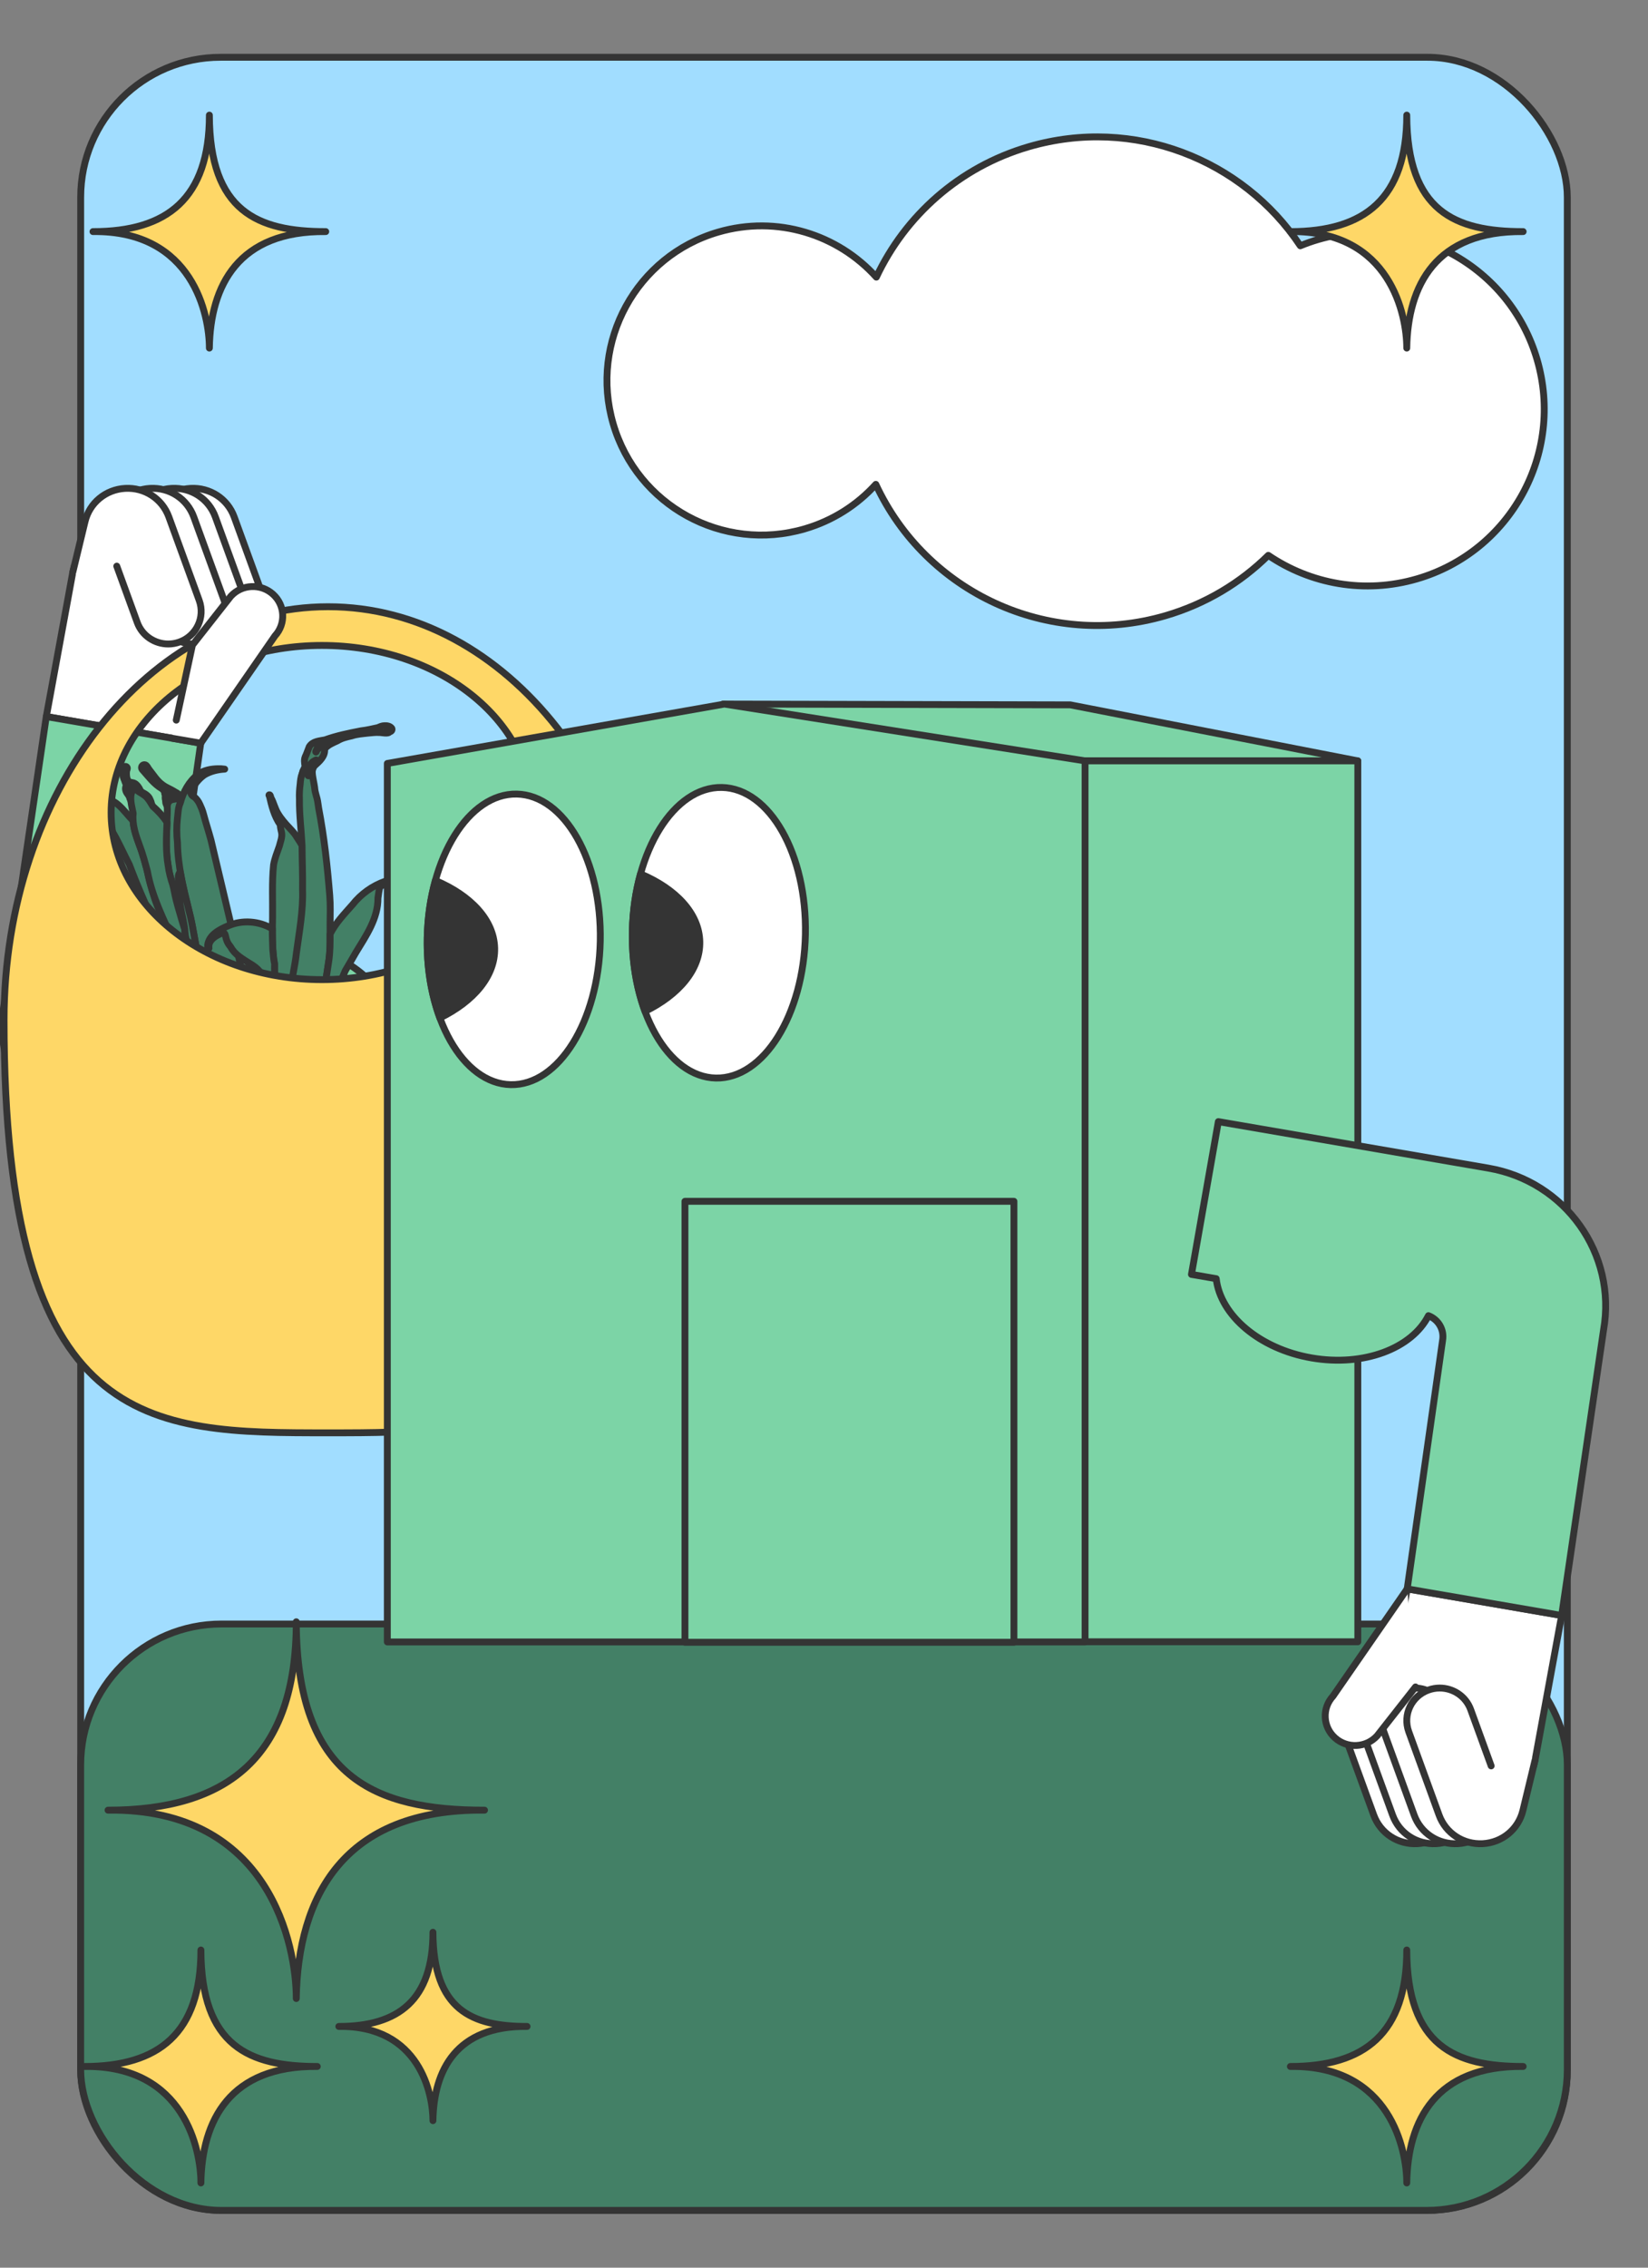 <?xml version="1.0" encoding="UTF-8"?>
<svg xmlns="http://www.w3.org/2000/svg" viewBox="0 0 240 330">
  <rect x="0" y="0" width="240" height="330" fill="#808080" stroke="none"/>
  <g id="Layer_1">
    <rect x="11.751" y="8.335" width="216.497" height="313.33" rx="20.37" ry="20.37" style="fill:#a1ddff; stroke:#343434; stroke-linecap:round; stroke-linejoin:round;"></rect>
    <path d="m223.855,52.348c-3.976-13.637-18.253-21.469-31.89-17.493-.893.26-1.76.567-2.602.913-8.381-12.593-24.252-18.875-39.541-14.418-10.178,2.967-18.009,10.09-22.2,18.98-5.597-6.219-14.457-9.054-23.028-6.555-11.926,3.477-18.775,15.963-15.298,27.889,3.477,11.926,15.963,18.775,27.889,15.298,4.139-1.207,7.664-3.5,10.361-6.477,7.272,15.664,25.087,24.097,42.175,19.115,5.851-1.706,10.927-4.786,14.983-8.784,6.127,4.16,13.994,5.656,21.658,3.421,13.637-3.976,21.469-18.253,17.493-31.89Z" style="fill:#fff; stroke-width:0px;"></path>
    <path d="m223.855,52.348c-3.976-13.637-18.253-21.469-31.89-17.493-.893.26-1.76.567-2.602.913-8.381-12.593-24.252-18.875-39.541-14.418-10.178,2.967-18.009,10.09-22.2,18.98-5.597-6.219-14.457-9.054-23.028-6.555-11.926,3.477-18.775,15.963-15.298,27.889,3.477,11.926,15.963,18.775,27.889,15.298,4.139-1.207,7.664-3.5,10.361-6.477,7.272,15.664,25.087,24.097,42.175,19.115,5.851-1.706,10.927-4.786,14.983-8.784,6.127,4.16,13.994,5.656,21.658,3.421,13.637-3.976,21.469-18.253,17.493-31.89Z" style="fill:none; stroke:#343434; stroke-linecap:round; stroke-linejoin:round;"></path>
    <rect x="11.751" y="236.332" width="216.497" height="85.333" rx="20.506" ry="20.506" style="fill:#438066; stroke:#343434; stroke-linecap:round; stroke-linejoin:round;"></rect>
    <polygon points="29.234 108.149 6.741 104.279 10.6 83.274 10.814 82.39 32.924 87.115 29.234 108.149" style="fill:#fff; stroke:#343434; stroke-linecap:round; stroke-linejoin:round;"></polygon>
    <path d="m19.782,84.736l2.111-8.819c.655-2.74,3.007-4.687,5.85-4.846,2.849-.155,5.401,1.515,6.365,4.164l4.417,12.139c.896,2.463-.397,5.178-2.889,6.063-.536.191-1.084.281-1.622.281-1.966,0-3.809-1.203-4.512-3.137l-2.982-8.193" style="fill:#fff; stroke:#343434; stroke-linecap:round; stroke-linejoin:round;"></path>
    <path d="m17.039,84.736l2.111-8.819c.655-2.74,3.007-4.687,5.85-4.846,2.849-.155,5.401,1.515,6.365,4.164l4.417,12.139c.896,2.463-.397,5.178-2.889,6.063-.536.191-1.084.281-1.622.281-1.966,0-3.809-1.203-4.512-3.137l-2.982-8.193" style="fill:#fff; stroke:#343434; stroke-linecap:round; stroke-linejoin:round;"></path>
    <path d="m13.896,84.736l2.111-8.819c.655-2.74,3.007-4.687,5.85-4.846,2.849-.155,5.401,1.515,6.365,4.164l4.417,12.139c.896,2.463-.397,5.178-2.889,6.063-.536.191-1.084.281-1.622.281-1.966,0-3.809-1.203-4.512-3.137l-2.982-8.193" style="fill:#fff; stroke:#343434; stroke-linecap:round; stroke-linejoin:round;"></path>
    <path d="m10.6,83.274l1.778-7.357c.655-2.74,3.007-4.687,5.85-4.846,2.849-.155,5.401,1.515,6.365,4.164l4.417,12.139c.896,2.463-.397,5.178-2.889,6.063-.536.191-1.084.281-1.622.281-1.966,0-3.809-1.203-4.512-3.137l-2.982-8.193,2.475,6.802" style="fill:#fff; stroke:#343434; stroke-linecap:round; stroke-linejoin:round;"></path>
    <path d="m56.408,153.181c.256-.588.46-1.199.573-1.842,1.086-6.169-5.111-12.388-13.842-13.89-8.731-1.502-16.689,2.281-17.776,8.45-.087.496-.111.991-.107,1.485-.892-.721-1.386-1.873-1.174-3.076l5.151-36.159-22.493-3.87L.64,145.831c-1.95,11.076,5.552,21.617,16.757,23.545l39.339,6.768,3.915-22.233-4.244-.73Z" style="fill:#7cd4a6; stroke-width:0px;"></path>
    <path d="m56.408,153.181c.256-.588.46-1.199.573-1.842,1.086-6.169-5.111-12.388-13.842-13.89-8.731-1.502-16.689,2.281-17.776,8.45-.087.496-.111.991-.107,1.485-.892-.721-1.386-1.873-1.174-3.076l5.151-36.159-22.493-3.87L.64,145.831c-1.95,11.076,5.552,21.617,16.757,23.545l39.339,6.768,3.915-22.233-4.244-.73Z" style="fill:none; stroke:#343434; stroke-linecap:round; stroke-linejoin:round;"></path>
    <path d="m20.289,114.734c.201.417.39.835.715,1.173.181.226.031.584-.265.592-.347-.024-.635-.279-.905-.476-.344.282-.577-.111-.722-.388.015.263.214.803-.203.326-.307-.342-.647-.755-.634-1.238.016-.488.514-.863.984-.829.482.039.796.462,1.031.841Z" style="fill:#438066; stroke:#343434; stroke-linecap:round; stroke-linejoin:round;"></path>
    <path d="m21.748,116.13c.107.267.434.751.216,1.007-.11.126-.302.15-.441.058-.37-.54-.818-1.142-1.491-1.332.184.861-.556,1.687-1.027.549-.212-.319-.439-1.786.13-1.803.658.021.131,1.03.336,1.442-.181-.665.267-.927.86-.706-.189-.2-.377-.412-.613-.556-.061-.017-.04-.114.024-.099.178.082.331.213.496.318.504.369,1.177.56,1.51,1.123Z" style="fill:#438066; stroke:#343434; stroke-linecap:round; stroke-linejoin:round;"></path>
    <path d="m21.837,116.822c.046.12.268.408.114.497-.052.026-.115.003-.141-.048-.083-.141-.162-.284-.253-.419-.163-.247-.351-.465-.565-.667-.023-.025-.019-.065.005-.087.111-.055.174.142.267.184.121-.049.183.129.26.194.129.092.237.209.314.348l-0-0Z" style="fill:#438066; stroke:#343434; stroke-linecap:round; stroke-linejoin:round;"></path>
    <path d="m19.472,114.185c.172.314-.283.523-.399.182-.109-.167-.347 0-.498-.085-.009.126.085.223.171.295-.017.23-.433-.251-.343-.417-.342-.407.138-.762.307-.317.286-.07.619.086.762.341Z" style="fill:#438066; stroke:#343434; stroke-linecap:round; stroke-linejoin:round;"></path>
    <path d="m18.515,111.69c.092.191-.071.375-.086.566-.028.299-.022.608.042.902.042.398.551.868.489,1.13-.032.05-.115.012-.097-.045-.211-.236-.517-.371-.678-.652-.318-.526-.456-1.292-.205-1.868.077-.237.431-.261.535-.033Z" style="fill:#438066; stroke:#343434; stroke-linecap:round; stroke-linejoin:round;"></path>
    <path d="m18.106,112.98c.078.374.316.698.545.995.051.074.122.149.125.244.004.134-.174.207-.264.107-.276-.384-.429-.855-.496-1.321.001.004.001.007.003.01-.022-.058.065-.091.087-.035Z" style="fill:#438066; stroke:#343434; stroke-linecap:round; stroke-linejoin:round;"></path>
    <path d="m23.097,122.728c-.079.049-.155-.075-.075-.123.08-.049.155.075.075.123Z" style="fill:#438066; stroke:#343434; stroke-linecap:round; stroke-linejoin:round;"></path>
    <path d="m22.836,120.096c-.098-.026-.06-.174.038-.15.114.047.656.17.587.325-.067.096-.18-.022-.259-.046-.118-.055-.241-.096-.366-.13Z" style="fill:#438066; stroke:#343434; stroke-linecap:round; stroke-linejoin:round;"></path>
    <path d="m24.32,119.662c.649,1.02,1.183,2.116,1.637,3.236.492,1.36.816,2.789,1.461,4.089,1.256,2.386,1.947,5.008,2.987,7.484.781,2.237,1.906,4.354,2.529,6.645.502,1.158.597,2.411.822,3.639.337,1.969.833,3.901,1.103,5.878.601,3.931,1.496,7.876,1.005,11.871-1.566-3.177-2.035-6.718-3.188-10.039-.446-1.16-.64-2.388-.998-3.574-.66-1.697-1.183-3.44-1.609-5.211-.734-1.266-1.547-2.514-1.973-3.925-.236-.646-.41-1.313-.579-1.978-.129-.303-.263-.605-.362-.919-.169-.538-.194-1.108-.263-1.664-.218-.629-.405-1.268-.583-1.909-.244-.853-.508-1.701-.711-2.565-.167-.65-.248-1.321-.434-1.966-.305-.895-.545-1.814-.669-2.752-.371-2.103-.262-4.221-.173-6.341Z" style="fill:#438066; stroke:#343434; stroke-linecap:round; stroke-linejoin:round;"></path>
    <path d="m12.66,117.221c-.239-.538.265-1.038.771-1.141.422-.119.84.014,1.247.108.218.006.434.044.641.111-.279-.002-.578.016-.841.119-.598-.169-1.157.588-.811,1.123.244.323.6.539.819.886-.327-.114-.601-.284-.927-.375-.36-.216-.716-.445-.898-.831Z" style="fill:#438066; stroke:#343434; stroke-linecap:round; stroke-linejoin:round;"></path>
    <path d="m11.963,116.289c.307-.206.733-.186,1.081-.175.36-.111.791.028.796.457-.133.108-.222.263-.258.429-.167.112-.386.178-.566.218.127.306-.22.245-.386.208-.201-.052-.339-.214-.505-.325-.389-.105-.471-.561-.163-.811Z" style="fill:#438066; stroke:#343434; stroke-linecap:round; stroke-linejoin:round;"></path>
    <path d="m12.885,116.692c-.04.443-.63.297-.921.221-.305.218-.756.543-1.137.338-.7-.587-.065-1.094.636-1.056.289-.006.57.071.849.136.227.047.573.052.573.361Zm-1.196.138c-.252-.061-.508-.12-.752-.042.071.376.531.157.752.042Z" style="fill:#438066; stroke:#343434; stroke-linecap:round; stroke-linejoin:round;"></path>
    <path d="m25.519,130.386c-0-.001-.001-.003-.001-.004,1.482,3.227,3.019,6.517,5.273,9.282,1.551,2.006,3.648,3.569,5.206,5.54.827,2.401,2.623,4.35,3.802,6.586.604,1.142,1.25,2.269,1.719,3.476.971,1.412,1.66,2.998,2.354,4.559-2.311-.341-4.609-1.706-6.557-2.978-.837-.561-1.676-1.132-2.378-1.861-.775-.877-1.7-1.699-2.317-2.682-.421-1.108-.596-2.283-.943-3.412-.559-1.45-1.035-2.925-1.412-4.433-.07-.258-.135-.518-.198-.778-.137-.227-.274-.455-.408-.684-.342-.582-.654-1.182-.981-1.772-.467-.939-.757-1.961-1.042-2.967-.087-.525-.371-.983-.512-1.493-.142-.511-.17-1.045-.235-1.57-.512-1.586-.984-3.188-1.372-4.809Z" style="fill:#438066; stroke:#343434; stroke-linecap:round; stroke-linejoin:round;"></path>
    <path d="m26.295,115.994c.217.575.322,1.618-.359,1.916-.342.139-.714-.045-.916-.329-.269-.044-.351-.303-.486-.496-.451-.458-.724-1.183-.174-1.684.556-.499,1.704-.074,1.937.594Z" style="fill:#438066; stroke:#343434; stroke-linecap:round; stroke-linejoin:round;"></path>
    <path d="m24.765,115.434c.206.609-.344,1.691.005,2.162.065-.013.085.091.017.098-.153-.014-.237-.187-.335-.288-.198-.214-.339-.485-.33-.782-.045-.303.007-.606-.007-.908-.07-.097-.147-.198-.14-.324-0-.299.407-.456.606-.228.074.081.143.168.185.271Z" style="fill:#438066; stroke:#343434; stroke-linecap:round; stroke-linejoin:round;"></path>
    <path d="m25.973,115.74c.059.134-.098.21-.103.071-.155-.276-.509-.393-.777-.537.169.078.242.329.022.389-.263.877-1.207-.732-1.576-.915-1.16-.688-1.957-1.806-2.844-2.788-.243-.319.066-.778.454-.657.275.103.373.423.539.642.65.799,1.185,1.731,2.055,2.318.603.465,1.876.831,2.232,1.477Z" style="fill:#438066; stroke:#343434; stroke-linecap:round; stroke-linejoin:round;"></path>
    <path d="m26.109,121.776c-.065,1.654.087,3.315.414,4.937.17.845.53,1.639.658,2.493.504,2.355,1.132,4.703,2.032,6.94,1.127,2.825,2.596,5.484,4.063,8.141-2.018-3.847-3.5-7.959-4.405-12.208-.295-1.36-.809-2.658-1.188-3.995-.547-2.097-.97-4.224-1.574-6.307Zm-1.438-5.192c.191-.191.455-.24.699-.275.811-.252,1.027.549,1.104,1.142.091.438.141.881.187,1.325.268,2.224,1.164,4.304,1.704,6.464.66,2.797,1.793,5.447,2.475,8.238,1.278,4.239,3.086,8.282,5.252,12.139,1.047,2.174,2.527,4.079,3.707,6.173.419.787.848,1.569,1.237,2.371.275.586.492,1.185.884,1.707,1.014,1.727,1.791,3.573,2.557,5.418.996,2.369,2.177,4.682,2.962,7.128.237.928.249,1.886.325,2.834.116.642.108,1.332.463,1.903.232.326.491.634.655,1.003,1.321.801,2.266,2.035,3.172,3.257.05-.023.107.049.061.096-.161.122-.333-.259-.453-.328-.639-.494-1.136-1.201-1.808-1.654-.37-.269-.766-.496-1.174-.702-.774-.41-1.62-.672-2.377-1.115-.684-.444-1.377-.888-2.01-1.403-2.549-2.272-3.773-5.032-5.011-8.133-1.943-4.127-3.202-8.218-4.682-12.503-.698-1.981-1.248-4.037-2.326-5.857-2.03-3.413-3.982-6.895-5.384-10.618-.537-1.678-1.047-3.371-1.433-5.09-.221-1.393-.813-2.694-.965-4.102-.331-1.958-.301-3.933-.181-5.907-.008-.764.059-1.524.058-2.287-.022-.431-.045-.906.301-1.224Z" style="fill:#438066; stroke:#343434; stroke-linecap:round; stroke-linejoin:round;"></path>
    <path d="m26.098,123.309c.009-.511-.007-1.022.011-1.532.603,2.083,1.027,4.21,1.574,6.307.379,1.337.893,2.635,1.188,3.995.905,4.249,2.387,8.361,4.405,12.208-1.467-2.657-2.935-5.316-4.062-8.141-.9-2.237-1.528-4.584-2.032-6.939-.128-.854-.488-1.648-.658-2.493-.226-1.119-.359-2.266-.425-3.405Z" style="fill:#438066; stroke:#343434; stroke-linecap:round; stroke-linejoin:round;"></path>
    <path d="m27.538,132.616c-.006-.022-.011-.045-.017-.067.456-.068.888.17,1.034.647.384,1.035.731,2.085,1.162,3.102.616,1.479,1.268,2.943,1.955,4.391.66,1.372,1.317,2.749,2.083,4.066.686,1.182,1.431,2.332,2.101,3.525.316.407.063,1.045-.455,1.11.348.766,3.117,5.365,2.282,5.745-.16.013-.23-.127-.232-.267-.341-1.309-1.04-2.503-1.673-3.689-1.007-1.755-1.974-3.532-2.899-5.332.925,2,1.703,4.061,2.499,6.116.255.641.448,1.305.718,1.94.185.447.432.885.446,1.38.019.134-.207.175-.225.023-.015-.216-.064-.427-.156-.624-.406-.794-.805-1.593-1.2-2.392-.34-.672-.766-1.297-1.107-1.969-1.224-2.235-2.455-4.463-3.785-6.638-.261-1.21-.711-2.37-.983-3.578-.674-2.462-.886-5.021-1.548-7.487Z" style="fill:#438066; stroke:#343434; stroke-linecap:round; stroke-linejoin:round;"></path>
    <path d="m26.247,126.882c.326-.323.905-.255,1.171.106.419.981.309,2.13.406,3.18.14,2.045.574,4.052.737,6.093.206.885.607,1.712.902,2.57.794,1.787,1.639,3.546,2.413,5.34.923,2.04,2.122,3.957,2.923,6.05.323.935.726,1.838,1.124,2.743.634,1.371.976,2.854,1.544,4.25.155.066-.054.228-.12.028-.52-1.275-1.038-2.559-1.682-3.778-.4-.718-.872-1.395-1.24-2.131-1.293-2.784-3.091-5.298-4.353-8.1-.987-2.365-1.414-4.942-1.868-7.456-.496-2.998-1.455-5.898-1.957-8.896Z" style="fill:#438066; stroke:#343434; stroke-linecap:round; stroke-linejoin:round;"></path>
    <path d="m40.108,193.448c.117-.013.232-.041.343-.079-.113.034-.227.066-.343.079Zm7.767-6.033c-.014-.009-.029-.019-.044-.028-.037.135-.088.265-.146.392.084-.104.183-.203.241-.326-.016-.013-.033-.026-.051-.038Zm-0-6.076c.126-.402.633-.164.787.096.222.363.286.804.343,1.219.005.261-.062.532.015.787.245.377.498.771.507,1.24-.021.527.043,1.052.051,1.576-.123.934-1.005,1.347-1.694,1.829-1.314,1.247-2.799,2.288-4.287,3.317-.727.418-1.393.924-2.071,1.415-.215.242-.431.477-.731.618-.343.181-.813.306-1.163.085-.182-.15-.131-.465.082-.558.052-.433,1.003-.556,1.352-.723.517-.181.983-.479,1.464-.735.694-.405,1.416-.77,2.011-1.319.598-.437,1.193-.871,1.617-1.49.491-.555,1.054-1.108,1.24-1.85-.522-.892-.051-1.924.339-2.768.202-.499-.113-1.014.065-1.508.213-.42-.09-.817.072-1.229Z" style="fill:#438066; stroke:#343434; stroke-linecap:round; stroke-linejoin:round;"></path>
    <path d="m48.415,185.96c.106.333-.086.654-.255.928.071-.07.297-.346.34-.141-.099.213-.261.396-.393.592-.17.234-.345.466-.523.694-.05.046-.081.151-.159.146-.087-.031-.03-.118.011-.164-.091.004-.025-.094.001-.132-.214.159-.138-.038-.035-.139-.108-.021.076-.144.101-.181.151-.133.269-.293.38-.459.193-.298.437-.597.473-.96.007-.054-.052-.287.057-.184Z" style="fill:#438066; stroke:#343434; stroke-linecap:round; stroke-linejoin:round;"></path>
    <path d="m28.826,112.703c.839-.624,1.907-.819,2.932-.834-.005.001-.01.003-.015.004 0-0.0.001 0.0.001-0.0.327-.017.652.006.976.054-1.029.06-2.085.305-2.973.843-.839.599-1.482,1.453-1.987,2.339-.034.367.178.708.515.853.361.289.639.671.824,1.094.207.442.399.894.524,1.368.337,1.283.759,2.542,1.102,3.823,1.441,6.106,2.907,12.208,4.339,18.316.334,1.958.75,3.901,1.21,5.832.32,1.945.867,3.825,1.515,5.684.508,1.986.865,4.009,1.474,5.969.849,2.948,1.531,5.971,2.859,8.752.834,1.985,1.783,3.917,2.66,5.883.999,2.012,2.171,3.934,3.044,6.011.33.658.579,1.351.786,2.056.158.468.327.946.327,1.445.015.392.119.853-.288,1.078-.087.058-.191.099-.277.153-.059.042-.11.095-.157.151.042.178.072.358.082.542.019.163-.235.194-.253.031-.012-.11-.031-.218-.056-.324-.281-1.141-1.157-2.005-1.701-3.024-.241-.356-.523-.678-.791-1.014-.289-.372-.507-.792-.769-1.183-2.416-3.512-4.541-7.207-6.557-10.961-.666-1.235-1.185-2.538-1.731-3.828-.697-1.619-1.49-3.21-1.958-4.915-.604-2.144-1.079-4.327-1.808-6.434-.244-.703-.47-1.412-.626-2.14.023-.039-.015-.114-.035-.154-.214-1.122-.682-2.165-1.046-3.242-.531-1.581-.832-3.227-1.326-4.818-1.027-3.09-1.311-6.349-2.105-9.495-.828-3.278-1.637-6.592-1.691-9.988-.13-1.17-.137-2.343-.009-3.513.098-.758.088-1.558.413-2.263.43-1.581,1.254-3.145,2.576-4.149Z" style="fill:#438066; stroke:#343434; stroke-linecap:round; stroke-linejoin:round;"></path>
    <path d="m48.115,182.389c.17.469.114.986.11,1.476.001.37-.089.732-.326,1.02-.01.021-.057.026-.035-.005.046-.029.009-.11.016-.157.045-.507.117-1.006.094-1.516.012-.264-.066-.521-.081-.781.007-.115.176-.143.221-.037Z" style="fill:#438066; stroke:#343434; stroke-linecap:round; stroke-linejoin:round;"></path>
    <path d="m48.812,182.819c.029.322-.314.511-.391.801-.044.499-.099.856-.512,1.193-.014 0-.02-.02-.007-.026.194-.403.195-.843.278-1.272.061-.196.205-.347.318-.513.066-.092.085-.291.232-.271.043.01.074.045.082.087Z" style="fill:#438066; stroke:#343434; stroke-linecap:round; stroke-linejoin:round;"></path>
    <path d="m36.093,145.617c-.038-.163-.075-.326-.113-.489,1.759,2.225,3.397,4.562,5.171,6.778.83.944,1.908,1.702,3.169,1.903,1.939.292,3.031.372,4.104,1.198,1.311.642,1.238,1.538,1.785,1.432.721-.683,1.651-1.888.992-2.878-.058-.078.061-.171.119-.092.092.125.173.252.226.399.431,1.45-.66,2.785-1.617,3.791-1.507,1.625-3.837,2.445-6.057,2.166-.39-.936-.846-1.842-1.281-2.757-.354-.603-.652-1.241-1.073-1.802-.149-.373-.303-.744-.482-1.105-1.366-3.014-3.46-5.597-4.944-8.545Z" style="fill:#438066; stroke:#343434; stroke-linecap:round; stroke-linejoin:round;"></path>
    <path d="m13.84,116.57c.184-.15.44-.206.637-.152,2.253-.701,3.526,1.662,4.893,2.999.087,1.234.504,2.407.931,3.568,1.134,2.915,1.491,6.07,2.664,8.97.872,1.778,1.65,3.6,2.462,5.405.794,2.174,1.463,4.435,2.382,6.566.93,1.977,1.806,3.976,2.708,5.968-1.704-2.276-3.01-4.808-4.133-7.41-2.691-5.491-5.413-10.956-7.565-16.69-1.306-2.501-2.387-5.304-4.334-7.367-.218-.346-.576-.563-.819-.886-.189-.311-.106-.743.174-.97Z" style="fill:#438066; stroke:#343434; stroke-linecap:round; stroke-linejoin:round;"></path>
    <path d="m19.266,115.118c.366-.369.632-.168.952.097.442.273.911.513,1.245.924.324.365.543.807.81,1.212.774.679,1.48,1.449,2.047,2.31-.089,2.12-.197,4.237.173,6.341.123.939.364,1.857.669,2.752.212.758.308,1.545.518,2.305.248.976.551,1.936.822,2.906.121.412.249.823.39,1.229.057.475.091.955.196,1.423.095.389.257.757.414,1.124.252.963.534,1.922.89,2.854.68,2.282,1.251,4.607,2.35,6.734.278.657.538,1.322.823,1.978.119.309.301.62.32.953.004.035.051.052.077.028-.002.049.06.078.088.035.156.728.382,1.437.626,2.14.729,2.107,1.204,4.289,1.808,6.434.342,1.244.856,2.427,1.38,3.605-.089,1.806-.724,3.49-1.268,5.195-.504,1.94-1.554,3.708-3.02,5.075-.417.393-1.708,1.605-2.232,1.212-.035-.052.041-.111.077-.059.824.222,2.109-1.591,2.554-2.215-.092-.549-.241-1.09-.398-1.623-1.206-2.71-.609-5.708-.228-8.534.103-1.013.23-2.024.349-3.036.004-1.379-.048-2.76-.298-4.119-.22-1.53-.155-3.152-.912-4.547.01.014.02.027.03.041-.902-1.992-1.778-3.991-2.708-5.968-.919-2.131-1.588-4.393-2.382-6.566-1.537-3.452-3.294-6.82-3.966-10.578-.347-1.277-.688-2.56-1.16-3.798-.554-1.484-1.074-3.017-.91-4.616-.178-.995-.607-2.312-.126-3.25Z" style="fill:#438066; stroke:#343434; stroke-linecap:round; stroke-linejoin:round;"></path>
    <path d="m26.243,126.885c.001-.001.003-.003.004-.004.337,1.931.825,3.832,1.291,5.735.662,2.465.873,5.024,1.548,7.487.234,1.016.573,2.001.852,3.005.141.644.303,1.284.488,1.917.371,1.766,1.212,3.386,1.589,5.146.105.161-.024.239-.053.119-.026.023-.073.007-.077-.028.017-.129-.051-.25-.088-.372-.332-.861-.712-1.705-1.055-2.56-1.099-2.127-1.67-4.452-2.35-6.734-.357-.932-.639-1.892-.891-2.855-.321-.668-.51-1.381-.563-2.12-.082-1.18-.414-2.316-.615-3.477-.247-1.25-.248-2.527-.338-3.794-.01-.486-.117-1.089.258-1.465Z" style="fill:#438066; stroke:#343434; stroke-linecap:round; stroke-linejoin:round;"></path>
    <path d="m31.825,149.941c.021.071.347.733.107.583-.033-.102-.081-.205-.127-.301 0.0.001.001.001.001.002-.015-.09-.264-.359-.123-.394.075-.051.118.055.142.11Z" style="fill:#438066; stroke:#343434; stroke-linecap:round; stroke-linejoin:round;"></path>
    <path d="m31.779,149.799c.079.138.125.28.192.423.02.085.235.389.062.394-.034-.005-.06-.04-.053-.073-.025-.098-.559-.922-.201-.743Z" style="fill:#438066; stroke:#343434; stroke-linecap:round; stroke-linejoin:round;"></path>
    <path d="m31.916,150.122c.067.111.171.228.149.365-.025.061-.119.023-.09-.038.009-.148-.269-.352-.195-.442.072-.042.103.071.136.115Z" style="fill:#438066; stroke:#343434; stroke-linecap:round; stroke-linejoin:round;"></path>
    <path d="m31.861,149.995c.045.091.265.386.198.468-.031.033-.09-0-.079-.043-.049-.137-.129-.254-.202-.379-.029-.054.051-.099.082-.046Z" style="fill:#438066; stroke:#343434; stroke-linecap:round; stroke-linejoin:round;"></path>
    <path d="m32.145,150c-.004.147-.021.292.034.433.029.041-.023.093-.063.067-.054-.062-.055-.175-.075-.254-.016-.092-.069-.196-.041-.287.039-.068.149-.036.146.042Z" style="fill:#438066; stroke:#343434; stroke-linecap:round; stroke-linejoin:round;"></path>
    <path d="m43.178,185.931c-.017-.463-.022-.921-.184-1.361-.075-.28.206-.548.48-.436.308.161.469.51.638.799.429-.12.484.333.506.645.092-.247.126-.821.317-.217.144.436.289.951.084,1.389-.211.44-.817.584-1.234.365-.426-.229-.544-.742-.607-1.184Z" style="fill:#438066; stroke:#343434; stroke-linecap:round; stroke-linejoin:round;"></path>
    <path d="m42.401,184.067c.009-.287-.096-.862.206-1.009.151-.071.337-.017.427.124.122.643.291,1.374.832,1.818.177-.863,1.186-1.322,1.161-.091.066.377-.314,1.812-.842,1.6-.594-.284.293-.996.271-1.455-.101.682-.616.742-1.071.302.093.259.181.529.339.756.049.04-.009.12-.062.081-.131-.146-.217-.328-.327-.491-.314-.54-.854-.986-.933-1.635Z" style="fill:#438066; stroke:#343434; stroke-linecap:round; stroke-linejoin:round;"></path>
    <path d="m42.597,183.398c.006-.128-.082-.481.094-.501.058-.003.106.043.11.1.019.162.035.325.064.486.05.291.135.567.25.838.011.032-.009.067-.04.078-.124.006-.102-.2-.17-.275-.131-.004-.116-.191-.16-.282-.081-.136-.133-.287-.148-.444l0.0 0Z" style="fill:#438066; stroke:#343434; stroke-linecap:round; stroke-linejoin:round;"></path>
    <path d="m43.706,186.761c-.031-.356.469-.366.438-.007.033.197.318.139.422.278.059-.112.011-.238-.038-.339.108-.204.296.403.147.52.15.51-.433.643-.409.167-.29-.05-.533-.327-.561-.618Z" style="fill:#438066; stroke:#343434; stroke-linecap:round; stroke-linejoin:round;"></path>
    <path d="m43.582,189.431c-.007-.212.215-.315.306-.484.145-.263.264-.548.323-.843.121-.382-.157-1.016.006-1.231.049-.033.11.035.071.08.099.3.325.547.359.869.08.609-.1,1.367-.562,1.793-.165.186-.499.067-.503-.184Z" style="fill:#438066; stroke:#343434; stroke-linecap:round; stroke-linejoin:round;"></path>
    <path d="m44.474,188.413c.079-.373-.01-.766-.1-1.13-.017-.088-.052-.186-.017-.273.05-.124.242-.12.285.008.098.463.05.956-.075,1.409.001-.004.001-.007.002-.01-.003.062-.096.058-.094-.003Z" style="fill:#438066; stroke:#343434; stroke-linecap:round; stroke-linejoin:round;"></path>
    <path d="m43.812,177.482c.093-.013.112.131.019.143-.093.013-.112-.131-.019-.143Z" style="fill:#438066; stroke:#343434; stroke-linecap:round; stroke-linejoin:round;"></path>
    <path d="m42.995,179.997c.079.063-.014.184-.095.122-.086-.089-.533-.419-.407-.533.1-.062.156.093.219.146.086.097.183.185.283.265Z" style="fill:#438066; stroke:#343434; stroke-linecap:round; stroke-linejoin:round;"></path>
    <path d="m41.463,179.8c-.185-1.195-.235-2.413-.202-3.621.095-1.443.371-2.882.302-4.332-.193-2.689.225-5.368.266-8.053.181-2.362.001-4.753.349-7.102.004-1.262.42-2.448.707-3.663.481-1.939.802-3.908,1.347-5.827,1.026-3.842,1.789-7.815,3.841-11.278.16,3.539-.83,6.97-1.107,10.475-.057,1.242-.371,2.445-.519,3.674-.076,1.82-.296,3.626-.616,5.419.165,1.454.409,2.923.233,4.386-.043.687-.151,1.367-.263,2.044-.003.329-.002.66-.037.988-.061.561-.267,1.092-.426,1.63-.053.663-.138,1.324-.231,1.982-.118.879-.217,1.762-.377,2.635-.108.663-.303,1.31-.391,1.976-.08.942-.228,1.88-.491,2.79-.504,2.075-1.453,3.972-2.385,5.878Z" style="fill:#438066; stroke:#343434; stroke-linecap:round; stroke-linejoin:round;"></path>
    <path d="m51.163,186.713c.003.589-.66.844-1.163.736-.434-.06-.764-.349-1.099-.599-.198-.093-.38-.215-.542-.359.255.114.536.217.818.229.48.394,1.296-.074,1.193-.703-.094-.393-.334-.734-.395-1.14.254.235.436.501.699.715.243.342.478.695.489,1.121Z" style="fill:#438066; stroke:#343434; stroke-linecap:round; stroke-linejoin:round;"></path>
    <path d="m51.429,187.847c-.364.066-.746-.123-1.061-.273-.375-.043-.713-.342-.546-.738.165-.046.308-.152.408-.29.198-.035.425-.008.606.028.007-.331.3-.136.437-.036.164.128.225.332.332.5.314.253.206.703-.176.809Z" style="fill:#438066; stroke:#343434; stroke-linecap:round; stroke-linejoin:round;"></path>
    <path d="m50.745,187.107c.214-.39.696-.02.933.167.367-.077.911-.194,1.177.146.406.819-.38,1.028-1.007.712-.267-.111-.494-.293-.723-.465-.189-.134-.504-.278-.38-.561Zm1.151.353c.206.157.418.314.672.341.086-.373-.423-.357-.672-.341Z" style="fill:#438066; stroke:#343434; stroke-linecap:round; stroke-linejoin:round;"></path>
    <path d="m44.666,169.496c-0.0.001-.001.003-.001.004-.063-3.55-.151-7.18-1.107-10.618-.616-2.46-1.911-4.732-2.547-7.163.205-2.531-.657-5.037-.841-7.558-.095-1.289-.234-2.58-.18-3.873-.323-1.683-.318-3.412-.328-5.12,1.981,1.239,3.537,3.412,4.812,5.358.542.85,1.081,1.709,1.431,2.659.358,1.114.876,2.238,1.047,3.386-.059,1.184-.37,2.33-.505,3.504-.07,1.552-.225,3.094-.485,4.627-.04.265-.084.528-.131.792.034.263.068.527.1.79.08.67.125,1.345.188,2.017.051,1.048-.093,2.1-.236,3.136-.131.516-.054,1.049-.13,1.573-.075.525-.264,1.026-.415,1.532-.167,1.658-.378,3.315-.672,4.955Z" style="fill:#438066; stroke:#343434; stroke-linecap:round; stroke-linejoin:round;"></path>
    <path d="m38.182,182.368c.031-.614.354-1.611,1.098-1.611.369.01.636.327.707.669.229.148.2.418.247.65.229.601.189,1.374-.516,1.613-.709.234-1.591-.616-1.536-1.321Z" style="fill:#438066; stroke:#343434; stroke-linecap:round; stroke-linejoin:round;"></path>
    <path d="m39.359,183.494c.056-.64.994-1.411.863-1.983-.065-.015-.041-.118.024-.096.134.074.142.267.192.398.096.275.116.581-.011.849-.08.295-.25.552-.358.835.026.117.055.24-.002.353-.12.274-.556.254-.646-.034-.035-.104-.064-.211-.061-.322Z" style="fill:#438066; stroke:#343434; stroke-linecap:round; stroke-linejoin:round;"></path>
    <path d="m38.375,182.73c-.001-.146.174-.153.123-.024.031.315.308.564.496.804-.123-.14-.089-.399.136-.365.592-.698.812,1.155,1.077,1.47.786,1.095,1.068,2.44,1.487,3.695.095.39-.372.687-.679.42-.211-.204-.172-.537-.236-.804-.275-.993-.391-2.061-.952-2.948-.366-.668-1.385-1.514-1.452-2.248Z" style="fill:#438066; stroke:#343434; stroke-linecap:round; stroke-linejoin:round;"></path>
    <path d="m40.671,177.146c.723-1.489,1.25-3.071,1.601-4.689.183-.842.172-1.714.397-2.547.483-2.36.849-4.762.922-7.172.101-3.04-.178-6.065-.456-9.087.305,4.333.013,8.695-.862,12.95-.276,1.364-.325,2.76-.514,4.136-.34,2.14-.805,4.259-1.088,6.409Zm-.765,5.333c-.251.099-.513.038-.751-.028-.844-.094-.721-.915-.553-1.489.093-.438.224-.863.361-1.289.647-2.145.66-4.41,1.031-6.605.517-2.827.543-5.709,1.037-8.539.53-4.396.495-8.824.058-13.226-.087-2.411-.679-4.75-.919-7.142-.069-.889-.148-1.777-.182-2.668-.016-.647.025-1.283-.125-1.918-.236-1.989-.207-3.991-.169-5.989.038-2.569-.116-5.162.146-7.717.156-.945.528-1.828.839-2.726.151-.634.436-1.264.339-1.929-.081-.392-.195-.778-.198-1.181-.889-1.264-1.26-2.774-1.599-4.256-.054.001-.078-.088-.018-.113.197-.047.202.371.284.482.387.709.559,1.556.992,2.241.231.394.503.762.794,1.114.545.686,1.215,1.265,1.73,1.974.448.681.906,1.366,1.279,2.091,1.424,3.104,1.438,6.123,1.328,9.46.124,4.56-.364,8.812-.727,13.331-.155,2.094-.476,4.199-.218,6.298.49,3.941.882,7.913.673,11.886-.181,1.752-.393,3.508-.729,5.238-.357,1.364-.336,2.794-.762,4.144-.482,1.927-1.302,3.724-2.204,5.484-.299.703-.666,1.372-.971,2.072-.153.403-.322.848-.767,1Z" style="fill:#438066; stroke:#343434; stroke-linecap:round; stroke-linejoin:round;"></path>
    <path d="m41.296,175.746c-.213.464-.404.939-.625,1.399.283-2.15.749-4.269,1.088-6.409.189-1.377.238-2.772.514-4.136.875-4.255,1.167-8.616.862-12.95.278,3.022.557,6.047.456,9.087-.073,2.41-.439,4.812-.922,7.172-.226.834-.214,1.705-.397,2.547-.242,1.115-.58,2.22-.976,3.289Z" style="fill:#438066; stroke:#343434; stroke-linecap:round; stroke-linejoin:round;"></path>
    <path d="m43.711,166.643c-.004.023-.008.046-.012.068-.445-.12-.746-.512-.687-1.007.064-1.102.167-2.203.18-3.308.029-1.602.019-3.205-.03-4.806-.055-1.522-.103-3.047-.277-4.56-.154-1.358-.376-2.71-.511-4.071-.126-.5.361-.983.862-.834-.012-.842-.703-6.164.214-6.178.152.052.159.209.106.338-.213,1.335-.051,2.709.053,4.05.218,2.012.391,4.027.516,6.047-.045-2.204.069-4.403.164-6.605.024-.69.114-1.375.121-2.065.01-.484-.04-.984.145-1.443.037-.131.26-.077.215.069-.073.204-.112.417-.107.634.053.891.098,1.782.14,2.673.042.752.181,1.496.224,2.248.224,2.538.459,5.074.804,7.599-.246,1.214-.299,2.456-.535,3.672-.37,2.526-1.203,4.955-1.585,7.479Z" style="fill:#438066; stroke:#343434; stroke-linecap:round; stroke-linejoin:round;"></path>
    <path d="m42.593,172.414c-.428.165-.932-.129-1.03-.567.009-1.066.571-2.075.904-3.076.692-1.929,1.1-3.941,1.769-5.877.166-.893.131-1.812.205-2.716-.01-1.955-.079-3.906-.069-5.859-.027-2.239-.357-4.476-.251-6.715.079-.986.072-1.975.071-2.964-.03-1.51.251-3.006.29-4.513-.116-.122.141-.187.121.023-.035,1.376-.076,2.761.025,4.135.079.818.239,1.628.281,2.449.068,3.069.706,6.093.738,9.166-.045,2.563-.687,5.094-1.279,7.579-.748,2.945-1.033,5.987-1.775,8.934Z" style="fill:#438066; stroke:#343434; stroke-linecap:round; stroke-linejoin:round;"></path>
    <path d="m56.597,105.877c-.112-.035-.229-.055-.346-.065.117.014.234.031.346.065Zm-9.535,2.411c.009.014.019.029.029.043.088-.109.187-.207.291-.3-.119.062-.249.112-.351.202.01.019.02.037.031.055Zm-2.437,5.566c-.277.317-.645-.104-.682-.404-.058-.421.06-.851.175-1.254.1-.241.27-.462.302-.727-.073-.444-.147-.905.032-1.339.231-.474.383-.981.586-1.464.487-.806,1.461-.831,2.285-.996,1.704-.615,3.481-.973,5.257-1.319.833-.092,1.646-.288,2.464-.466.294-.135.586-.264.917-.273.387-.028.867.046,1.1.389.107.211-.067.479-.299.479-.222.376-1.142.107-1.529.12-.546-.041-1.092.044-1.636.086-.798.093-1.606.138-2.371.401-.723.161-1.442.319-2.079.716-.672.311-1.41.592-1.878,1.197.121,1.026-.725,1.782-1.421,2.399-.385.376-.304.974-.665,1.356-.363.299-.246.785-.559,1.097Z" style="fill:#438066; stroke:#343434; stroke-linecap:round; stroke-linejoin:round;"></path>
    <path d="m45.984,109.404c.036-.348.341-.565.606-.748-.093.036-.411.197-.368-.007.176-.156.398-.258.597-.384.25-.146.503-.289.757-.427.064-.023.135-.106.204-.07.068.063-.02.121-.076.146.085.033-.015.096-.054.12.26-.06.111.091-.024.141.091.062-.128.101-.165.125-.192.061-.364.16-.533.268-.296.195-.64.371-.818.69-.028.046-.068.284-.126.146Z" style="fill:#438066; stroke:#343434; stroke-linecap:round; stroke-linejoin:round;"></path>
    <path d="m34.543,184.367c-1.019.235-2.075-.015-3.02-.412.005.001.01.002.015.002-0-0-.001-0-.001-0-.307-.116-.595-.267-.872-.441.966.358,2.032.557,3.062.421,1.009-.212,1.941-.736,2.759-1.345.178-.323.121-.72-.13-.987-.215-.41-.316-.871-.316-1.333-.012-.488-.006-.979.069-1.463.206-1.311.324-2.633.524-3.944,1.129-6.172,2.234-12.349,3.372-18.518.479-1.927.878-3.874,1.231-5.828.487-1.91.74-3.851.892-5.814.332-2.023.816-4.019,1.044-6.059.405-3.041.992-6.084.891-9.164.032-2.153-.062-4.304-.077-6.456-.108-2.243-.411-4.475-.378-6.727-.038-.735.012-1.47.105-2.199.043-.492.08-.998.28-1.455.143-.365.234-.829.696-.872.103-.019.214-.014.315-.029.071-.015.139-.043.204-.075.032-.18.077-.357.143-.529.049-.157.293-.084.244.074-.033.105-.059.212-.079.32-.201,1.158.255,2.3.345,3.452.078.423.207.831.318,1.246.115.456.147.929.23,1.392.804,4.186,1.269,8.423,1.609,12.671.115,1.398.068,2.801.05,4.201-.011,1.763.077,3.538-.178,5.288-.307,2.207-.747,4.396-.925,6.619-.059.742-.136,1.482-.285,2.212-.037.027-.032.11-.029.155-.254,1.114-.243,2.257-.342,3.39-.148,1.661-.532,3.29-.718,4.945-.299,3.243-1.346,6.342-1.881,9.542-.556,3.335-1.144,6.695-2.457,9.828-.35,1.124-.814,2.201-1.401,3.222-.393.655-.706,1.392-1.286,1.908-1.028,1.275-2.41,2.378-4.024,2.767Z" style="fill:#438066; stroke:#343434; stroke-linecap:round; stroke-linejoin:round;"></path>
    <path d="m44.826,112.796c.032-.498.291-.948.491-1.396.147-.339.375-.634.708-.804.017-.015.063-.001.03.018-.054.008-.053.097-.078.137-.244.446-.51.875-.694,1.351-.117.237-.148.504-.24.748-.052.103-.219.06-.217-.055Z" style="fill:#438066; stroke:#343434; stroke-linecap:round; stroke-linejoin:round;"></path>
    <path d="m44.36,112.122c.102-.307.492-.342.68-.577.241-.44.434-.744.947-.887.013.005.011.027-.004.026-.339.291-.517.694-.765,1.053-.134.155-.326.236-.497.343-.097.058-.194.232-.321.155-.035-.026-.05-.071-.04-.113Z" style="fill:#438066; stroke:#343434; stroke-linecap:round; stroke-linejoin:round;"></path>
    <path d="m41.089,151.302c-.031.165-.062.329-.093.493-.719-2.743-1.282-5.542-2.018-8.283-.382-1.197-1.065-2.324-2.14-3.014-1.659-1.045-2.627-1.557-3.279-2.743-.944-1.114-.517-1.906-1.06-2.028-.934.336-2.27,1.067-2.063,2.238.022.095-.125.132-.146.037-.034-.151-.057-.3-.047-.457.187-1.501,1.722-2.286,3.002-2.824,2.032-.885,4.496-.701,6.417.446-.018,1.014.036,2.026.067,3.039.082.694.099,1.398.261,2.081-.013.402-.021.803-.002,1.205.043,3.309.924,6.515,1.101,9.81Z" style="fill:#438066; stroke:#343434; stroke-linecap:round; stroke-linejoin:round;"></path>
    <path d="m49.822,186.836c-.228.064-.486.012-.645-.116-2.345-.261-2.564-2.937-3.279-4.71.415-1.165.504-2.407.578-3.642.131-3.125,1.069-6.158,1.158-9.285-.086-1.978-.068-3.959-.087-5.939.144-2.31.439-4.649.451-6.97-.059-2.184-.06-4.367-.087-6.553.648,2.768.828,5.611.814,8.445.263,6.11.564,12.207.235,18.323.193,2.815.059,5.816,1.015,8.487.061.405.302.747.395,1.14.048.36-.201.723-.548.819Z" style="fill:#438066; stroke:#343434; stroke-linecap:round; stroke-linejoin:round;"></path>
    <path d="m44.27,185.99c-.483.191-.647-.099-.833-.471-.295-.427-.629-.835-.769-1.346-.151-.464-.173-.957-.256-1.435-.437-.932-.775-1.921-.948-2.937.932-1.906,1.881-3.803,2.384-5.878.264-.909.411-1.847.491-2.79.11-.78.338-1.539.45-2.319.164-.993.272-1.995.413-2.991.055-.426.102-.854.136-1.282.139-.458.3-.912.392-1.382.069-.394.068-.796.071-1.195.155-.983.282-1.975.329-2.972.293-2.363.702-4.722.548-7.111.009-.713.038-1.426.039-2.143.015-.331-.027-.689.089-1.001.01-.033-.026-.068-.059-.057.021-.044-.024-.095-.067-.068.15-.729.226-1.47.285-2.212.178-2.222.618-4.412.925-6.619.186-1.276.19-2.567.182-3.856.806-1.618,2.063-2.907,3.245-4.25,1.24-1.575,2.911-2.773,4.802-3.437.539-.192,2.208-.785,2.531-.214.011.061-.083.085-.094.024-.666-.534-2.57.611-3.228,1.004-.136.539-.217,1.095-.286,1.647.018,2.966-1.731,5.473-3.214,7.909-.501.887-1.023,1.762-1.537,2.641-.556,1.262-1.063,2.548-1.379,3.892-.413,1.49-1.122,2.949-.988,4.531-.004-.017-.008-.033-.012-.049.027,2.186.028,4.369.087,6.553-.013,2.321-.307,4.661-.452,6.97.023,3.779.281,7.569-.61,11.28-.194,1.309-.397,2.62-.461,3.944-.088,1.581-.226,3.195-1.018,4.593-.236.982-.371,2.361-1.188,3.028Z" style="fill:#438066; stroke:#343434; stroke-linecap:round; stroke-linejoin:round;"></path>
    <path d="m42.598,172.412c-.002.001-.003.001-.005.002.466-1.904.781-3.841,1.118-5.771.382-2.524,1.215-4.952,1.585-7.479.193-1.024.278-2.063.425-3.094.129-.647.238-1.298.322-1.952.368-1.766.248-3.588.608-5.352-.032-.19.118-.21.096-.087.033-.011.069.023.059.057-.067.111-.054.25-.068.376-.041.922-.032,1.848-.06,2.768.153,2.39-.255,4.748-.548,7.111-.047.997-.174,1.989-.329,2.972.026.741-.086,1.47-.335,2.168-.398,1.114-.55,2.287-.831,3.432-.275,1.244-.787,2.414-1.213,3.611-.185.449-.33,1.044-.824,1.239Z" style="fill:#438066; stroke:#343434; stroke-linecap:round; stroke-linejoin:round;"></path>
    <path d="m46.732,149.054c.009-.074-.024-.81.136-.577-.011.107-.008.22-.004.326-0-.001-0-.002-0-.002-.022.089.098.435-.046.411-.089.017-.086-.098-.086-.157Z" style="fill:#438066; stroke:#343434; stroke-linecap:round; stroke-linejoin:round;"></path>
    <path d="m46.718,149.202c-.017-.158-.002-.307-.007-.464.015-.086-.059-.451.101-.386.03.018.038.061.019.088-.017.1.142,1.069-.114.761Z" style="fill:#438066; stroke:#343434; stroke-linecap:round; stroke-linejoin:round;"></path>
    <path d="m46.722,148.851c-.017-.129-.065-.277.01-.394.048-.046.118.027.067.071-.068.131.105.43.001.483-.083.009-.065-.106-.079-.16Z" style="fill:#438066; stroke:#343434; stroke-linecap:round; stroke-linejoin:round;"></path>
    <path d="m46.721,148.989c-.005-.101-.088-.459.006-.508.041-.018.082.036.055.071-.01.145.016.285.033.428.005.061-.087.07-.094.009Z" style="fill:#438066; stroke:#343434; stroke-linecap:round; stroke-linejoin:round;"></path>
    <path d="m46.464,148.871c.062-.133.137-.259.143-.41-.01-.049.058-.076.085-.036.024.078-.02.183-.034.263-.022.091-.015.207-.077.28-.063.047-.151-.026-.117-.097Z" style="fill:#438066; stroke:#343434; stroke-linecap:round; stroke-linejoin:round;"></path>
    <path d="m47.773,88.293C21.716,88.293.592,115.204.592,148.402c0,60.109,21.124,60.109,47.181,60.109s47.181,0,47.181-60.109c0-33.198-21.124-60.109-47.181-60.109Zm-.887,54.267c-16.957,0-30.704-10.887-30.704-24.316s13.747-24.316,30.704-24.316,30.704,10.886,30.704,24.316-13.747,24.316-30.704,24.316Z" style="fill:#fed767; stroke-width:0px;"></path>
    <path d="m47.773,88.293C21.716,88.293.592,115.204.592,148.402c0,60.109,21.124,60.109,47.181,60.109s47.181,0,47.181-60.109c0-33.198-21.124-60.109-47.181-60.109Zm-.887,54.267c-16.957,0-30.704-10.887-30.704-24.316s13.747-24.316,30.704-24.316,30.704,10.886,30.704,24.316-13.747,24.316-30.704,24.316Z" style="fill:none; stroke:#343434; stroke-linecap:round; stroke-linejoin:round;"></path>
    <polygon points="154.329 102.572 155.852 102.572 197.741 110.725 105.876 110.721 101.941 110.721 105.302 102.458 154.329 102.572" style="fill:#7cd4a6; stroke:#343434; stroke-linecap:round; stroke-linejoin:round;"></polygon>
    <polygon points="102.41 110.721 197.741 110.725 197.741 145.388 197.741 238.918 101.941 238.918 101.941 145.388 102.41 110.721" style="fill:#7cd4a6; stroke:#343434; stroke-linecap:round; stroke-linejoin:round;"></polygon>
    <polygon points="56.407 238.943 56.407 111.101 105.491 102.458 158.019 110.725 158.019 238.943 56.407 238.943" style="fill:#7cd4a6; stroke:#343434; stroke-linecap:round; stroke-linejoin:round;"></polygon>
    <rect x="99.751" y="174.819" width="47.909" height="64.171" transform="translate(247.411 413.81) rotate(-180)" style="fill:#7cd4a6; stroke:#343434; stroke-linecap:round; stroke-linejoin:round;"></rect>
    <ellipse cx="104.691" cy="135.737" rx="21.148" ry="12.602" transform="translate(-33.2 237.575) rotate(-88.805)" style="fill:#fff; stroke:#343434; stroke-linecap:round; stroke-linejoin:round;"></ellipse>
    <path d="m93.281,127.171c5.15,2.177,8.531,5.74,8.631,9.843.099,4.056-3.033,7.739-7.973,10.165-1.25-3.371-1.937-7.394-1.847-11.704.062-2.956.483-5.762,1.189-8.304Z" style="fill:#343434; stroke:#343434; stroke-linecap:round; stroke-linejoin:round;"></path>
    <ellipse cx="74.817" cy="136.7" rx="21.148" ry="12.602" transform="translate(-63.414 208.65) rotate(-88.805)" style="fill:#fff; stroke:#343434; stroke-linecap:round; stroke-linejoin:round;"></ellipse>
    <path d="m63.407,128.133c5.15,2.177,8.531,5.74,8.631,9.843.099,4.056-3.033,7.739-7.973,10.165-1.25-3.371-1.937-7.394-1.847-11.704.062-2.956.483-5.762,1.189-8.304Z" style="fill:#343434; stroke:#343434; stroke-linecap:round; stroke-linejoin:round;"></path>
    <polygon points="204.931 231.219 227.424 235.089 223.565 256.094 223.351 256.978 201.241 252.254 204.931 231.219" style="fill:#fff; stroke:#343434; stroke-linecap:round; stroke-linejoin:round;"></polygon>
    <path d="m214.383,254.632l-2.111,8.819c-.655,2.74-3.007,4.687-5.85,4.846-2.849.155-5.401-1.515-6.365-4.164l-4.417-12.139c-.896-2.463.397-5.178,2.889-6.063.536-.191,1.084-.281,1.622-.281,1.966,0,3.809,1.203,4.512,3.137l2.982,8.193" style="fill:#fff; stroke:#343434; stroke-linecap:round; stroke-linejoin:round;"></path>
    <path d="m217.126,254.632l-2.111,8.819c-.655,2.74-3.007,4.687-5.85,4.846-2.849.155-5.401-1.515-6.365-4.164l-4.417-12.139c-.896-2.463.397-5.178,2.889-6.063.536-.191,1.084-.281,1.622-.281,1.966,0,3.809,1.203,4.512,3.137l2.982,8.193" style="fill:#fff; stroke:#343434; stroke-linecap:round; stroke-linejoin:round;"></path>
    <path d="m220.269,254.632l-2.111,8.819c-.655,2.74-3.007,4.687-5.85,4.846-2.849.155-5.401-1.515-6.365-4.164l-4.417-12.139c-.896-2.463.397-5.178,2.889-6.063.536-.191,1.084-.281,1.622-.281,1.966,0,3.809,1.203,4.512,3.137l2.982,8.193" style="fill:#fff; stroke:#343434; stroke-linecap:round; stroke-linejoin:round;"></path>
    <path d="m206.143,245.489l-5.6,7.123c-1.614,1.751-4.36,1.878-6.133.282-1.772-1.596-1.9-4.31-.286-6.062l10.807-15.613" style="fill:#fff; stroke:#343434; stroke-linecap:round; stroke-linejoin:round;"></path>
    <path d="m223.565,256.094l-1.778,7.357c-.655,2.74-3.007,4.687-5.85,4.846-2.849.155-5.401-1.515-6.365-4.164l-4.417-12.139c-.896-2.463.397-5.178,2.889-6.063.536-.191,1.084-.281,1.622-.281,1.966,0,3.809,1.203,4.512,3.137l2.982,8.193-2.475-6.802" style="fill:#fff; stroke:#343434; stroke-linecap:round; stroke-linejoin:round;"></path>
    <path d="m216.768,169.992l-39.339-6.768-3.915,22.233,3.603.62c.607,5.325,6.292,10.225,13.909,11.536,7.584,1.305,14.579-1.381,17-6.152,1.438.55,2.332,2.041,2.058,3.6l-5.151,36.159,22.493,3.87,6.101-41.551c1.95-11.076-5.552-21.618-16.757-23.545Z" style="fill:#7cd4a6; stroke-width:0px;"></path>
    <path d="m216.768,169.992l-39.339-6.768-3.915,22.233,3.603.62c.607,5.325,6.292,10.225,13.909,11.536,7.584,1.305,14.579-1.381,17-6.152,1.438.55,2.332,2.041,2.058,3.6l-5.151,36.159,22.493,3.87,6.101-41.551c1.95-11.076-5.552-21.618-16.757-23.545Z" style="fill:none; stroke:#343434; stroke-linecap:round; stroke-linejoin:round;"></path>
  </g>
  <g id="Calque_2">
    <path d="m63.05,308.603h-0c0-3.801-1.881-13.86-13.707-13.707v-0c8.715,0,13.707-3.878,13.707-13.707h0c.038,11.326,5.682,13.707,13.707,13.707v0c-10.29-.115-13.591,6.335-13.707,13.707Z" style="fill:#fed767; stroke:#343434; stroke-linecap:round; stroke-linejoin:round;"></path>
    <path d="m43.147,290.835h-0c0-7.602-3.763-27.72-27.413-27.413v-0c17.431,0,27.413-7.756,27.413-27.413l0.0 0c.077,22.652,11.365,27.413,27.413,27.413l-0.0 0c-20.579-.23-27.183,12.67-27.413,27.413Z" style="fill:#fed767; stroke:#343434; stroke-linecap:round; stroke-linejoin:round;"></path>
    <path d="m29.258,317.671h-0c0-4.7-2.326-17.14-16.95-16.95v-0c10.778,0,16.95-4.795,16.95-16.95l0.0 0c.047,14.007,7.027,16.95,16.95,16.95v0c-12.725-.142-16.808,7.834-16.95,16.95Z" style="fill:#fed767; stroke:#343434; stroke-linecap:round; stroke-linejoin:round;"></path>
    <path d="m204.869,317.671h-0c0-4.7-2.326-17.14-16.95-16.95v-0c10.778,0,16.95-4.795,16.95-16.95l0.0 0c.047,14.007,7.027,16.95,16.95,16.95v0c-12.725-.142-16.808,7.834-16.95,16.95Z" style="fill:#fed767; stroke:#343434; stroke-linecap:round; stroke-linejoin:round;"></path>
    <path d="m204.869,50.654h-0c0-4.7-2.326-17.14-16.95-16.95v-0c10.778,0,16.95-4.795,16.95-16.95l0.0 0c.047,14.007,7.027,16.95,16.95,16.95v0c-12.725-.142-16.808,7.834-16.95,16.95Z" style="fill:#fed767; stroke:#343434; stroke-linecap:round; stroke-linejoin:round;"></path>
    <path d="m30.491,50.654h-0c0-4.7-2.326-17.14-16.95-16.95v-0c10.778,0,16.95-4.795,16.95-16.95l0.0 0c.047,14.007,7.027,16.95,16.95,16.95v0c-12.725-.142-16.808,7.834-16.95,16.95Z" style="fill:#fed767; stroke:#343434; stroke-linecap:round; stroke-linejoin:round;"></path>
  </g>
  <g id="Calque_6">
    <path d="m25.671,104.797l2.351-10.917,5.6-7.123c1.614-1.751,4.36-1.878,6.133-.282,1.772,1.596,1.9,4.31.286,6.062l-10.807,15.613-4.203-.723" style="fill:#fff; stroke:#343434; stroke-linecap:round; stroke-linejoin:round;"></path>
  </g>
</svg>
